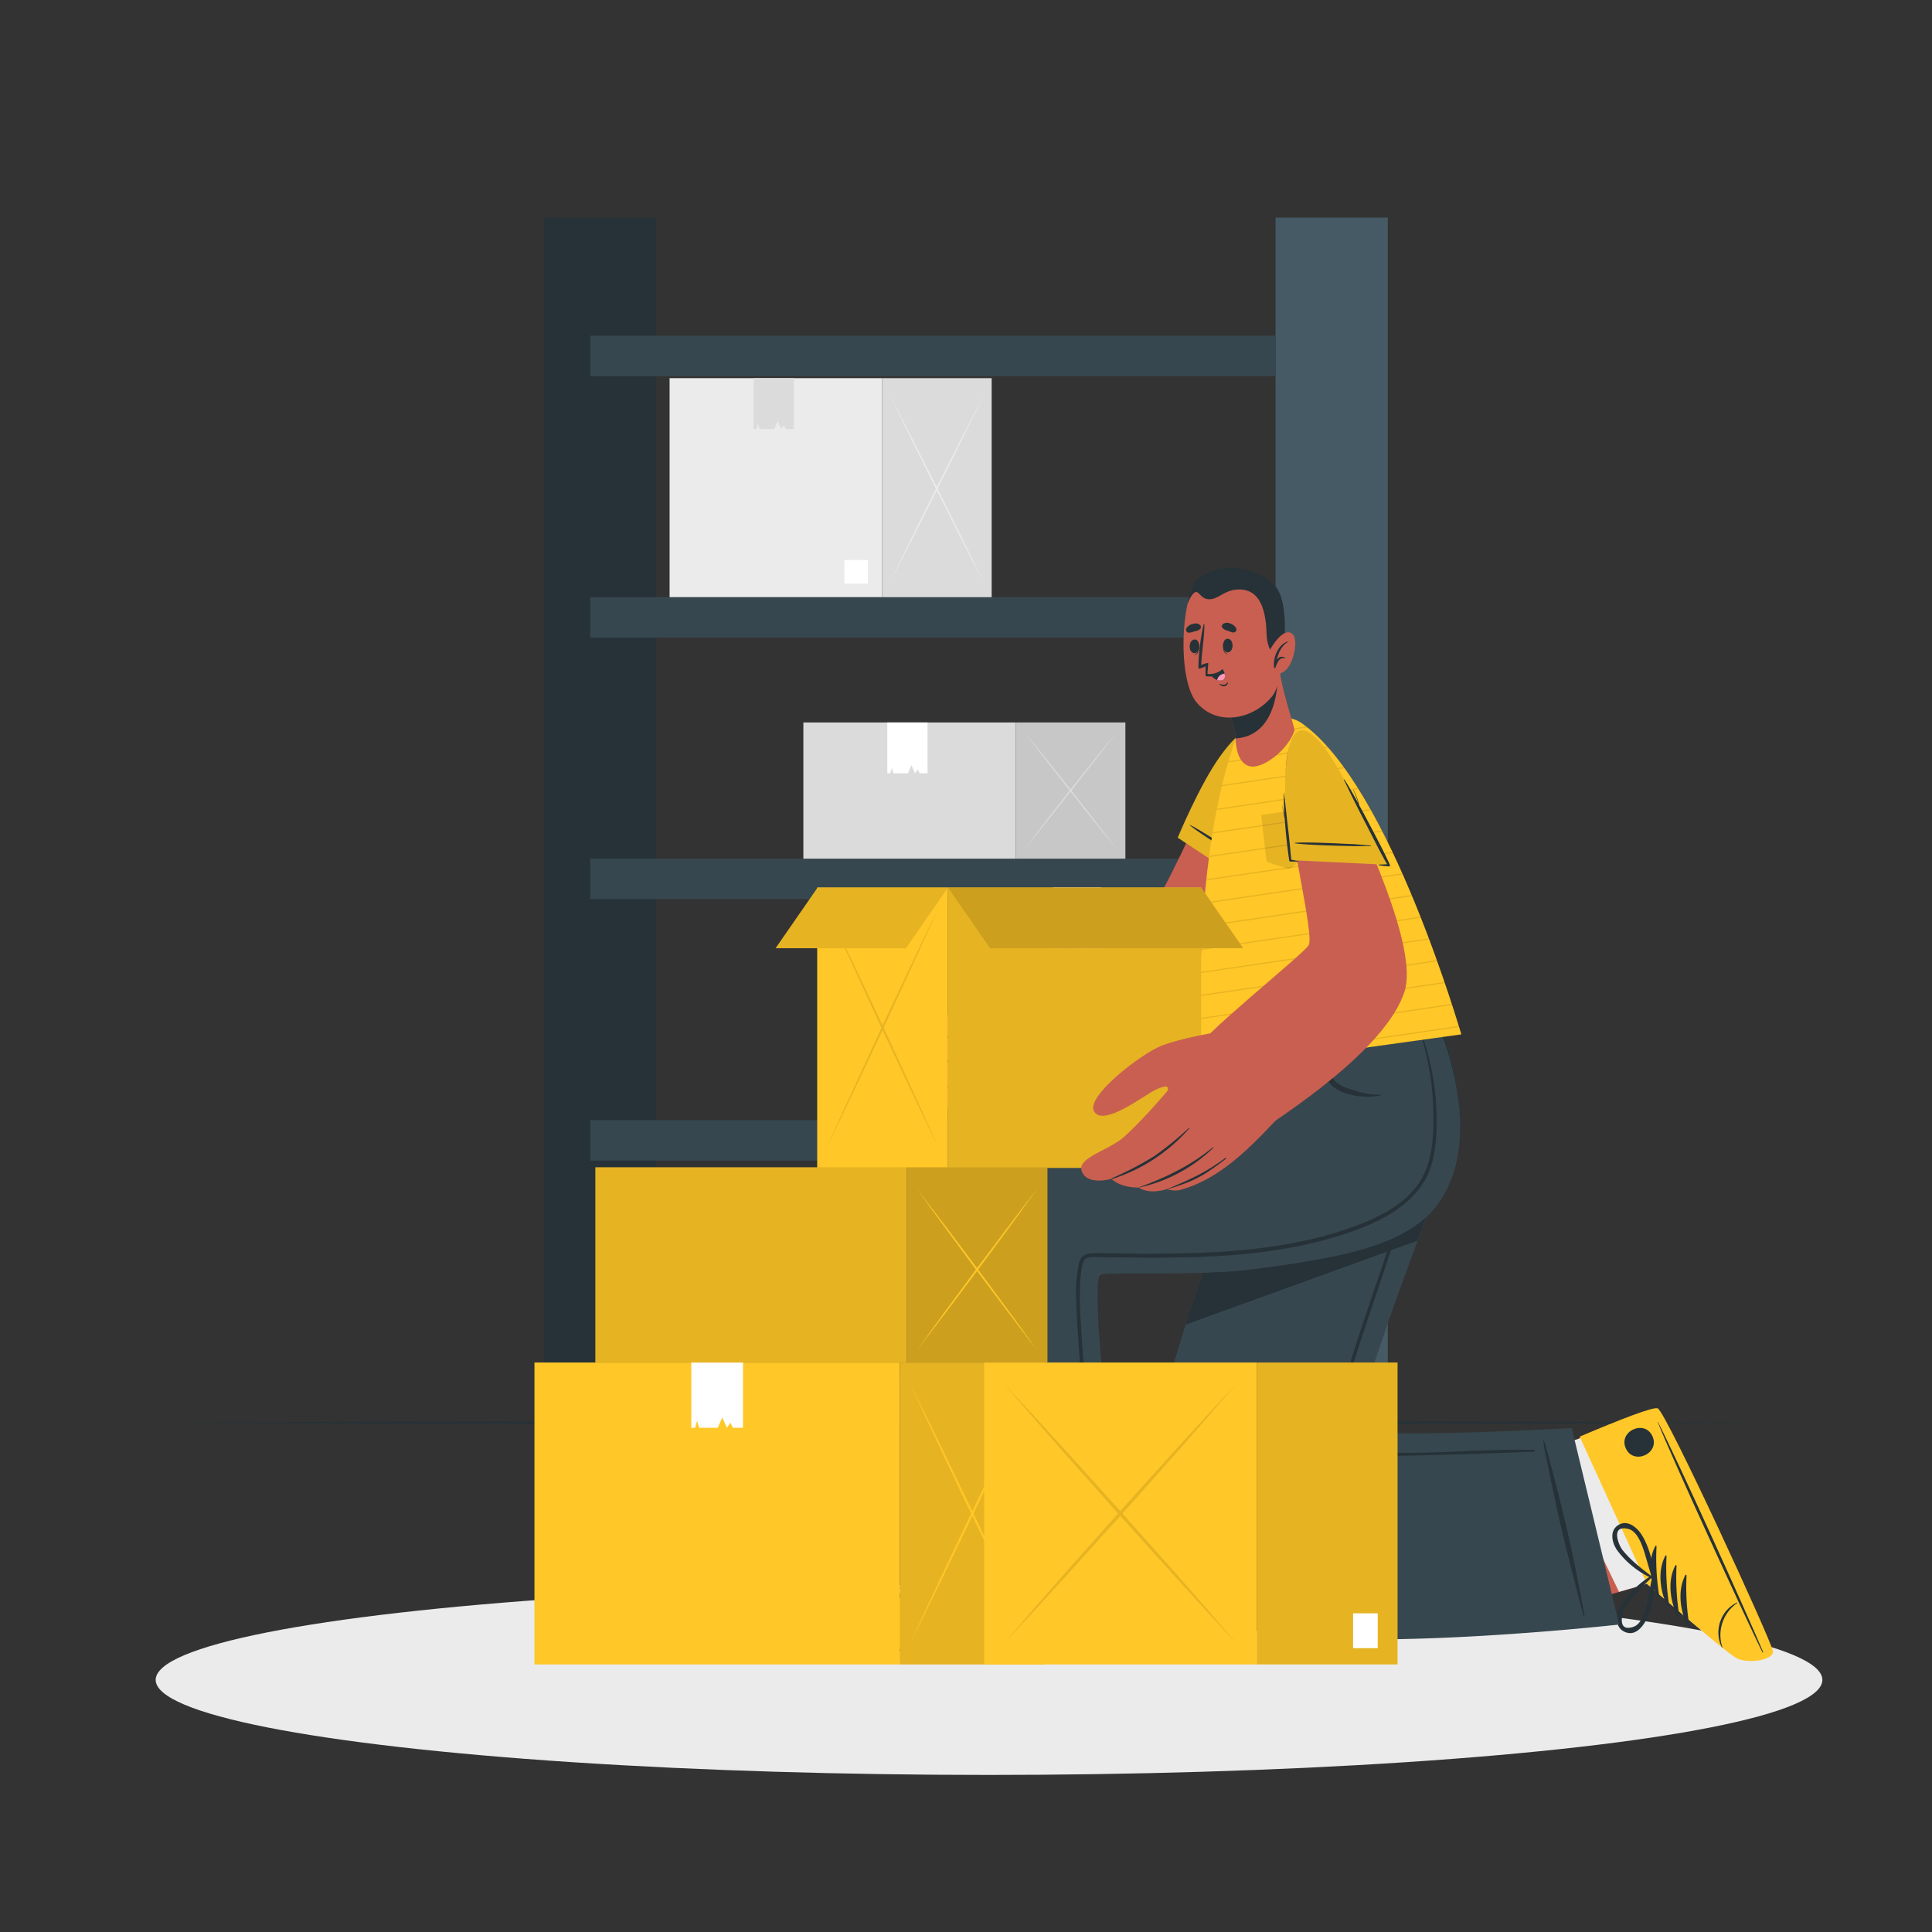 <svg xmlns="http://www.w3.org/2000/svg" viewBox="0 0 500 500"><rect x="0" y="0" width="500" height="500" fill="#333333" stroke="none"/><g id="freepik--Floor--inject-102"><polygon points="40.29 368.18 92.72 367.93 145.14 367.84 250 367.68 354.86 367.84 407.28 367.93 459.71 368.18 407.28 368.42 354.86 368.51 250 368.67 145.14 368.51 92.72 368.42 40.29 368.18" style="fill:#263238"></polygon></g><g id="freepik--Shadow--inject-102"><ellipse cx="255.96" cy="434.75" rx="215.67" ry="24.6" style="fill:#ebebeb"></ellipse></g><g id="freepik--Shelf--inject-102"><rect x="140.84" y="56.31" width="29.04" height="311.73" style="fill:#263238"></rect><rect x="330.12" y="56.31" width="29.04" height="311.73" style="fill:#455a64"></rect><rect x="152.76" y="86.88" width="177.36" height="10.47" style="fill:#37474f"></rect><rect x="152.76" y="154.55" width="177.36" height="10.47" style="fill:#37474f"></rect><rect x="152.76" y="222.22" width="177.36" height="10.47" style="fill:#37474f"></rect><rect x="152.76" y="289.89" width="177.36" height="10.47" style="fill:#37474f"></rect><rect x="152.76" y="357.56" width="177.36" height="10.47" style="fill:#37474f"></rect><rect x="173.29" y="97.87" width="54.96" height="56.67" style="fill:#ebebeb"></rect><rect x="228.26" y="97.87" width="28.38" height="56.68" style="fill:#dbdbdb"></rect><polygon points="205.44 111.03 204.28 111.03 203.4 111.03 202.9 110.02 202.2 111.03 201.25 108.94 200.35 111.03 197.78 111.03 196.61 111.03 196.18 109.64 195.78 111.03 195.02 111.03 195.02 97.87 205.44 97.87 205.44 111.03" style="fill:#dbdbdb"></polygon><path d="M254.68,150.93q-3.15-6-6.25-12.13l-6.15-12.19-6.08-12.24q-3-6.14-6-12.3,3.15,6,6.25,12.13l6.16,12.19,6.08,12.24Q251.72,144.76,254.68,150.93Z" style="fill:#ebebeb"></path><path d="M254.68,102.07q-3,6.17-6,12.3l-6.08,12.24-6.16,12.2q-3.09,6.08-6.25,12.12,3-6.17,6-12.3l6.08-12.24,6.15-12.19Q251.54,108.11,254.68,102.07Z" style="fill:#ebebeb"></path><rect x="218.53" y="144.93" width="6.1" height="6.1" style="fill:#fff"></rect><rect x="207.91" y="186.97" width="54.96" height="35.25" style="fill:#dbdbdb"></rect><rect x="262.87" y="186.97" width="28.38" height="35.25" style="fill:#c7c7c7"></rect><polygon points="240.05 200.12 238.89 200.12 238.01 200.12 237.51 199.11 236.81 200.12 235.87 198.04 234.97 200.12 232.39 200.12 231.22 200.12 230.79 198.73 230.4 200.12 229.63 200.12 229.63 186.97 240.05 186.97 240.05 200.12" style="fill:#fff"></polygon><path d="M289.3,220.12q-3.17-3.84-6.25-7.7l-6.16-7.75-6.08-7.78q-3-3.9-6-7.82,3.17,3.84,6.25,7.7l6.16,7.75,6.08,7.78Q286.34,216.2,289.3,220.12Z" style="fill:#dbdbdb"></path><path d="M289.3,189.07q-3,3.92-6,7.82l-6.08,7.78-6.16,7.75q-3.09,3.86-6.25,7.7,3-3.92,6-7.82l6.08-7.78,6.16-7.74Q286.14,192.91,289.3,189.07Z" style="fill:#dbdbdb"></path></g><g id="freepik--character-2--inject-102"><path d="M458.6,427c-.25-2.35-27.26-60.54-29.69-62.1-.92-.61-9.63,2.83-20,7.29l-.33.14c-2.14.91-41.73,11.55-41.73,11.55L384.37,422l41.19-11.89.63-.31s20.3,17.65,23.16,19.08S458.87,429.39,458.6,427Z" style="fill:#c95f50"></path><path d="M401,374.58l18,37.39,6.48-1.87.64-.3s20.3,17.65,23.15,19.08,9.54.51,9.26-1.84-27.26-60.55-29.69-62.1c-.92-.61-9.63,2.82-20,7.29l-.31.14C408,372.6,405.1,373.44,401,374.58Z" style="fill:#ebebeb"></path><path d="M458.83,427.33c-.25-2.37-27.32-61.23-29.77-62.82-.92-.61-9.73,2.83-20.24,7.29l17.34,38s20.44,17.9,23.31,19.36S459.09,429.7,458.83,427.33Z" style="fill:#FFC727"></path><path d="M456.09,427.57C451.31,417.82,433,378,429,368c0-.08,0-.1.07,0,4.94,9.56,23,49.5,27.21,59.51C456.34,427.71,456.19,427.78,456.09,427.57Z" style="fill:#263238"></path><path d="M445.61,426.35a8.71,8.71,0,0,1-.3-7,8.39,8.39,0,0,1,4.25-4.63c.06,0,.11.08.06.12a10.08,10.08,0,0,0-3.88,11.46C445.77,426.37,445.65,426.43,445.61,426.35Z" style="fill:#263238"></path><path d="M428.9,413.18c-1.87-3.93-2.59-9.15-.48-13.09.08-.15.29,0,.29.11a60.5,60.5,0,0,0,.7,12.82A.27.27,0,0,1,428.9,413.18Z" style="fill:#263238"></path><path d="M431.49,415.68c-1.87-3.93-2.59-9.14-.48-13.08.08-.16.29,0,.29.11a60.4,60.4,0,0,0,.7,12.81A.27.27,0,0,1,431.49,415.68Z" style="fill:#263238"></path><path d="M434.08,418.18c-1.87-3.92-2.59-9.14-.48-13.08.08-.15.29,0,.29.11a60.53,60.53,0,0,0,.7,12.82A.27.27,0,0,1,434.08,418.18Z" style="fill:#263238"></path><path d="M436.67,420.68c-1.87-3.92-2.58-9.14-.48-13.08.08-.15.29,0,.29.11a60.5,60.5,0,0,0,.7,12.82A.27.27,0,0,1,436.67,420.68Z" style="fill:#263238"></path><path d="M420.76,374.84c-2-4.44,4.87-7.59,6.89-3.15S422.79,379.28,420.76,374.84Z" style="fill:#263238"></path><path d="M426,419.31c1.77-3.39,2-7.44,2.66-11.14a.52.52,0,0,0-.64-.56c0-.07-.09-.12-.17-.08a22.87,22.87,0,0,0-8.45,8.24c-1.15,2-1.62,5.28,1,6.52S424.93,421.3,426,419.31ZM422.78,421c-4.48,1.58-3-3.81-2-5.27a23.51,23.51,0,0,1,2-2.67,67.79,67.79,0,0,1,4.83-4.91c-.44,1.8-.71,3.62-1.07,5.44C426.05,415.75,425.25,420.13,422.78,421Z" style="fill:#263238"></path><path d="M418.84,394.67c-2.43,1.49-1.64,4.69-.28,6.59a22.85,22.85,0,0,0,9.25,7.32.12.12,0,0,0,.16-.09c.32,0,.69-.25.58-.63-1-3.62-1.68-7.61-3.79-10.81C423.53,395.18,421.15,393.25,418.84,394.67Zm7,8c.55,1.77,1,3.56,1.62,5.3-1.8-1.43-3.65-2.78-5.31-4.39a26.23,26.23,0,0,1-2.26-2.45c-1.05-1.36-3.12-6.57,1.5-5.45C424,396.31,425.21,400.59,425.87,402.69Z" style="fill:#263238"></path><path d="M314.87,259.68s.73,22.81,4.15,34.05c0,0,3.73,2,4.85,2.66,0,0-28.34,67.86-26.73,94,.53,8.56,10.23,22.63,20,28.72,17.32,10.78,101.89,1.32,101.89,1.32l-12.27-50.84s-53.47,3-54.82.08c-1.71-3.67,8.93-32.21,17.44-55.4.85-2.34,9.41-11,8.41-26.62a81,81,0,0,0-7.36-27.93Z" style="fill:#37474f"></path><path d="M397,375.2c-11.67-.22-21.17.77-32.84.78H351a13,13,0,0,1-3-.28,3.77,3.77,0,0,1-2.35-1.39c-.77-1.16-.36-2.63-.09-3.88q.88-4.11,2-8.18c2.94-11,6.78-21.78,10.39-32.59L363.43,313c.45-1.35.9-2.71,1.47-4a33.33,33.33,0,0,1,1.84-3.5,32.22,32.22,0,0,0,3.16-6.88c3.16-10.37.13-21.1-3.56-30.89-.5-1.31-1-2.62-1.55-3.92,0-.09-.18-.05-.14.05,3.36,10.33,7.37,21.08,5.11,32.1a26.51,26.51,0,0,1-2.69,7.42c-.65,1.18-1.36,2.33-2,3.52a29.85,29.85,0,0,0-1.63,3.76c-2,5.47-3.72,11-5.57,16.56-3.69,11-7.57,21.92-10.64,33.09-.76,2.78-1.47,5.58-2.1,8.39-.46,2.08-1.5,4.9.31,6.62,1.33,1.26,3.41,1.41,5.14,1.43,2.91,0,5.81,0,8.72,0,11.83,0,36.26-1,37.73-1.05A.21.21,0,0,0,397,375.2Z" style="fill:#263238"></path><path d="M410.07,418c-1.14-5.94-2.24-11.91-3.55-17.81s-2.74-11.82-4.27-17.69c-.44-1.66-.88-3.31-1.33-5-.21-.79-.42-1.57-.65-2.36a19.65,19.65,0,0,0-.73-2.37c0-.08-.15,0-.14.05a32.52,32.52,0,0,0,.81,4.56c.29,1.43.56,2.87.86,4.3q.92,4.42,1.87,8.83c1.29,5.89,2.75,11.73,4.25,17.57.86,3.31,1.71,6.63,2.58,9.94C409.82,418.27,410.11,418.23,410.07,418Z" style="fill:#263238"></path><path d="M306.85,342.81l60-21.74c.84-2.31,1.68-4.6,2.5-6.84s9.41-11,8.42-26.63a80.69,80.69,0,0,0-7.36-27.92H314.87s.72,22.81,4.15,34c0,0,3.73,2,4.85,2.67C323.87,296.39,314.51,318.79,306.85,342.81Z" style="fill:#263238"></path><path d="M215.59,429.77c2.26.68,66.38-1.44,68.77-3.07.92-.6,1.15-10,1.11-21.28v-.36c0-2.33-5.31-41.44-5.31-41.44L235.28,365l8.81,41,0,.7S220,418.46,217.51,420.53,213.32,429.1,215.59,429.77Z" style="fill:#c95f50"></path><path d="M215.59,429.78c2.26.68,66.38-1.45,68.77-3.08.92-.61,1.16-10,1.11-21.28v-.36c0-.64-.4-4-1-8.61l-42.1,1.64,1.68,7.88,0,.7s-24.19,11.79-26.63,13.86S213.32,429.1,215.59,429.78Z" style="fill:#ebebeb"></path><path d="M215.1,430.05c2.29.68,67-1.47,69.45-3.11.92-.62,1.16-10.07,1.12-21.49l-41.75,1.27s-24.42,11.91-26.88,14S212.81,429.37,215.1,430.05Z" style="fill:#FFC727"></path><path d="M215.94,427.43c10.85-.63,54.64-2.13,65.41-1.93.09,0,.09.06,0,.07-10.73.85-54.54,2-65.4,2C215.72,427.61,215.71,427.45,215.94,427.43Z" style="fill:#263238"></path><path d="M221.13,418.25a8.71,8.71,0,0,1,6.58,2.43,8.45,8.45,0,0,1,2.62,5.71c0,.07-.12.07-.13,0a10.08,10.08,0,0,0-9.07-8A.07.07,0,0,1,221.13,418.25Z" style="fill:#263238"></path><path d="M239.74,407.93c4.35-.2,9.43,1.17,12.25,4.63.11.13-.08.29-.21.22a60.87,60.87,0,0,0-12.09-4.31A.27.27,0,0,1,239.74,407.93Z" style="fill:#263238"></path><path d="M236.43,409.35c4.35-.2,9.43,1.16,12.25,4.63.11.13-.08.28-.21.22a60.24,60.24,0,0,0-12.09-4.31A.27.27,0,0,1,236.43,409.35Z" style="fill:#263238"></path><path d="M233.12,410.77c4.35-.2,9.43,1.16,12.25,4.63.11.13-.08.28-.21.22a60.24,60.24,0,0,0-12.09-4.31A.27.27,0,0,1,233.12,410.77Z" style="fill:#263238"></path><path d="M229.81,412.19c4.35-.2,9.43,1.16,12.25,4.63.11.13-.08.28-.21.22a60.24,60.24,0,0,0-12.09-4.31A.27.27,0,0,1,229.81,412.19Z" style="fill:#263238"></path><path d="M278.24,415.28c4.88-.15,5.12,7.43.23,7.58S273.36,415.43,278.24,415.28Z" style="fill:#263238"></path><path d="M235.22,402.85c2.45,2.95,6.08,4.74,9.25,6.77a.53.53,0,0,0,.77-.37c.07,0,.14,0,.13-.13a22.8,22.8,0,0,0-4.32-11c-1.42-1.85-4.25-3.54-6.39-1.64S233.8,401.13,235.22,402.85Zm-.32-3.59c.28-4.74,4.66-1.25,5.65.15a25.22,25.22,0,0,1,1.69,2.88c1.06,2,1.81,4.22,2.66,6.36-1.49-1.1-3.07-2.06-4.6-3.1C238.48,404.32,234.75,401.88,234.9,399.26Z" style="fill:#263238"></path><path d="M260.7,405.83c-.43-2.82-3.69-3.33-6-2.81a22.85,22.85,0,0,0-10.33,5.69.11.11,0,0,0,0,.18.53.53,0,0,0,.35.79c3.73.45,7.67,1.4,11.43.69C258.41,410,261.11,408.5,260.7,405.83Zm-10.12,3.37c-1.84-.17-3.66-.44-5.51-.55a66.84,66.84,0,0,1,6.11-3.19,22.94,22.94,0,0,1,3.13-1.14c1.66-.45,7.26-.34,4.45,3.49C257.2,409.92,252.78,409.42,250.58,409.2Z" style="fill:#263238"></path><path d="M240.43,402.84h50.21s-8.94-68.35-6-72.81c1.31-2,66.49,4.57,85.56-16.08,17.43-18.89-.31-54.27-.31-54.27h-53.5s-1.09,15.17-4,21.23c-1.23,2.6-61-1.11-70.36,16C229.59,319.7,240.43,402.84,240.43,402.84Z" style="fill:#37474f"></path><path d="M285.35,393.29c-5.67-.17-11.35-.39-17-.38s-11.37.12-17.06.34c-1.6.07-6.34.29-7.1.35a17.85,17.85,0,0,0-2.32.2c-.09,0-.07.14,0,.15,1.23.21,14.08.36,16.9.36,5.65,0,11.29-.15,16.94-.35q4.82-.16,9.63-.36C285.51,393.59,285.53,393.3,285.35,393.29Z" style="fill:#263238"></path><path d="M318.6,276.06c.23-1.61.44-3.22.63-4.82.43-3.67.81-7.37.92-11.06,0-.29-.4-.26-.43,0-.35,2.85-.61,5.71-.93,8.56s-.57,5.7-1.1,8.5c-.16.84-.52,2.25-1.59,2.27-1.45,0-1.73-1.94-1.85-3a48.33,48.33,0,0,1-.15-8c.16-3,.54-6.06.88-9.07,0-.11-.17-.13-.19,0-1.25,5.87-2.45,12-1.41,18a3.33,3.33,0,0,0,1.94,2.83h.06a1,1,0,0,0,0,.1c0,.17,0,.34,0,.51a3.09,3.09,0,0,0,0,.43c0,.3,0,.59,0,.89a.22.22,0,0,0,.44,0,.18.18,0,0,0,.15-.15,4.63,4.63,0,0,0,0-1.74,2.09,2.09,0,0,0,1.78-1A7.52,7.52,0,0,0,318.6,276.06Z" style="fill:#263238"></path><path d="M313.28,280.4a85.59,85.59,0,0,1,11.51,9.47.15.15,0,0,1-.19.24c-3.92-3-8-6-11.69-9.24A.3.3,0,0,1,313.28,280.4Z" style="fill:#263238"></path><path d="M357.26,283.31a22.21,22.21,0,0,1-3.46-.26,28.69,28.69,0,0,1-3-.77c-1.85-.54-4.11-1.19-5.46-2.66a19.52,19.52,0,0,1-3.1-5.34,21.49,21.49,0,0,1-1.82-6.38c0-.09-.17-.09-.16,0a32.85,32.85,0,0,0,1.14,6.75,21.8,21.8,0,0,0,1.26,3.19,11.46,11.46,0,0,0,1.79,2.86c1.5,1.61,3.94,2.4,6,2.82a19,19,0,0,0,6.81,0C357.45,283.54,357.4,283.32,357.26,283.31Z" style="fill:#263238"></path><path d="M279.26,326.79a2.93,2.93,0,0,1,2.46-2.33,24.19,24.19,0,0,1,4.34-.09c3.34,0,6.69.07,10,.08,13.18,0,26.47-.34,39.43-2.94A92.57,92.57,0,0,0,354,316c5-2.18,10.05-5.16,13.19-9.79,3.61-5.32,3.89-12.29,3.76-18.52a71,71,0,0,0-3.22-19.82c-.52-1.63-1.09-3.24-1.74-4.82,0-.1.11-.19.15-.09A68.77,68.77,0,0,1,371.32,282a65.1,65.1,0,0,1,.44,9.77,37.5,37.5,0,0,1-1.23,9.49c-3.42,11.66-16.48,16.47-27,19.43-12.72,3.57-26,4.56-39.13,4.75-6.6.1-13.22,0-19.83-.09-1.26,0-3.34-.37-4.09.95a7.35,7.35,0,0,0-.59,2.41c-.14.93-.25,1.86-.32,2.8a80.74,80.74,0,0,0,.14,10.55q.63,10.69,1.48,21.39c.57,7.16,1.37,14.31,1.89,21.48.13,1.76.3,3.51.47,5.26,0,.2-.33.24-.36,0-1.83-14.17-3.14-28.39-4.07-42.64-.23-3.52-.49-7.05-.59-10.57A38.05,38.05,0,0,1,279.26,326.79Z" style="fill:#263238"></path><path d="M311.41,329.41a109.25,109.25,0,0,0,13.33-1c4.17-.52,8.32-1.09,12.46-1.79,7.2-1.23,14.56-2.58,21.35-5.32a37.41,37.41,0,0,0,10.29-6c.08-.07.2.05.12.12-5.14,5-11.66,7.93-18.52,9.79a149.6,149.6,0,0,1-24,4.21,130.6,130.6,0,0,1-15.07.44A.26.26,0,0,1,311.41,329.41Z" style="fill:#263238"></path><path d="M327,199.32c.15,16.43-4.31,41.36-10.46,53.44-4.4,8.63-30.59,25.61-44.5,29.43-4.92,1.36-7.37-19.09-5-24.1,1.44-3,27.61-17.53,30.29-21.53,4.07-6.09,12.32-23.37,18.42-38.14C319,190.63,326.88,189.11,327,199.32Z" style="fill:#c95f50"></path><path d="M275.65,253.43s-7.71-.93-11.18-.59-16,6.37-14.82,9.14c1.49,3.58,9.38,1.52,13.12,0,0,0,3.42,8.28,9.41,8S275.65,253.43,275.65,253.43Z" style="fill:#c95f50"></path><path d="M276.58,280.46c-2.72,1.22-15.66,5.69-19.54,6.13s-15.14.9-15.78-2,2.64-3.33,2.64-3.33-4.78-.56-5.15-3.58,4.75-3.47,4.75-3.47-4.87-.93-5-4,5.08-2.63,5.08-2.63-4.49-.64-3.57-3.2c1.11-3.07,9.26-.94,13.51-1.75,1-.19,19.29-5.11,19.29-5.11Z" style="fill:#c95f50"></path><path d="M243.1,267.56c6,1.55,8.89,1.19,14.7-.68.12,0,.2.13.08.18-5.52,2.34-9.08,3.31-14.87.78C242.73,267.72,242.82,267.48,243.1,267.56Z" style="fill:#263238"></path><path d="M243,274c6.37,1.07,9.51.71,15.74-.8.09,0,.13.13,0,.16-6,2-9.56,2.87-15.78,1C242.74,274.29,242.74,274,243,274Z" style="fill:#263238"></path><path d="M244.22,281.13c6.24.59,9.7.34,15.56-1.9.14-.05.23.15.1.21-5.76,2.86-10.07,3.21-15.66,1.88C243.84,281.23,243.83,281.09,244.22,281.13Z" style="fill:#263238"></path><path d="M250.38,262.83c3.71,2.29,8.48,0,12.22-1.22a.36.36,0,0,1,.48.34c1.67,3.37,5,7.65,8.93,8.24a.09.09,0,1,1,0,.18c-4.3-.06-7.92-4-9.51-7.81-3.81,1.29-8.7,3.39-12.13.3C250.34,262.85,250.36,262.82,250.38,262.83Z" style="fill:#263238"></path><path d="M304.8,216.79l20.86,13.78s2.77-27.36,1.31-35.63c-1.64-9.31-6-6.44-11.26.88S304.8,216.79,304.8,216.79Z" style="fill:#FFC727"></path><path d="M304.8,216.79l20.86,13.78s2.77-27.36,1.31-35.63c-1.64-9.31-6-6.44-11.26.88S304.8,216.79,304.8,216.79Z" style="opacity:0.1"></path><path d="M308,213.51c2.9,1.39,11,6.79,12.33,7.67.71.47,3.46,2.44,4.17,2.9.09.06,0,.19-.1.13-1.36-.87-2.81-1.61-4.18-2.47s-9.8-6.06-12.28-8.13C307.9,213.57,308,213.47,308,213.51Z" style="fill:#263238"></path><path d="M327.25,206c0-.12.17-.09.17,0,0,2.34,0,4.67-.06,7a20.78,20.78,0,0,0,.61-3.61,0,0,0,0,1,.09,0,17,17,0,0,1-.72,4.17c0,1.63-.12,3.25-.2,4.88-.22,4.14-.39,8.29-.84,12.41a.29.29,0,0,1-.45.2c-.71-.51-1.41-1-2.08-1.57-.07-.06,0-.19.08-.15.65.32,1.27.67,1.9,1,.1-4,.41-8,.62-12S326.86,210.12,327.25,206Z" style="fill:#263238"></path><path d="M378.21,267.69s-67.3,9.34-67.3,9.35c.19,1.32-3.56-53.24,9.5-87.45.89-2.33,11.14-6.13,16.4-2.48C359.86,203.11,378.33,268.55,378.21,267.69Z" style="fill:#FFC727"></path><path d="M338.4,188.3,319.88,191a2,2,0,0,1,.12-.31l18.08-2.67A3.92,3.92,0,0,1,338.4,188.3Zm5.1,4.9L317.94,197a1.71,1.71,0,0,0-.09.3l25.88-3.8Zm4.26,5.32-31.48,4.64c0,.1,0,.2-.07.3L348,198.79Zm3.65,5.41-36.48,5.37-.06.31,36.7-5.41Zm3.24,5.47-40.82,6c0,.1,0,.2-.05.3l41-6Zm3,5.51-44.68,6.58c0,.1,0,.2,0,.3l44.86-6.6C357.71,215.1,357.66,215,357.61,214.91Zm2.74,5.54-48.14,7.09,0,.3,48.3-7.11Zm2.56,5.57-51.27,7.55,0,.3L363,226.3A2.39,2.39,0,0,1,362.91,226Zm2.41,5.59-54.12,8c0,.1,0,.2,0,.3l54.25-8C365.4,231.8,365.36,231.71,365.32,231.61Zm2.29,5.61-56.73,8.35c0,.1,0,.19,0,.29l56.86-8.37C367.68,237.4,367.64,237.31,367.61,237.22Zm2.17,5.63-59.11,8.7a2.81,2.81,0,0,0,0,.29l59.21-8.72Zm2.07,5.64-61.28,9a1.4,1.4,0,0,0,0,.29l61.38-9C371.91,248.67,371.88,248.58,371.85,248.49Zm2,5.65-63.27,9.32v.28l63.36-9.32Zm1.89,5.66-65.07,9.58c0,.1,0,.2,0,.3l65.15-9.59Zm1.8,5.69-66.67,9.81c0,.1,0,.2,0,.29l66.74-9.82C377.58,265.68,377.55,265.58,377.52,265.49Z" style="opacity:0.1"></path><path d="M326.41,210.9,337,209.4s2,10.87,2,11.17-5.09,4.43-5.55,4.26-5.47-1.56-5.63-1.87S326.41,210.9,326.41,210.9Z" style="opacity:0.1"></path><rect x="245.32" y="229.7" width="65.53" height="72.56" style="fill:#FFC727"></rect><rect x="245.32" y="229.7" width="65.53" height="72.56" style="opacity:0.1"></rect><rect x="211.49" y="229.7" width="33.83" height="72.56" transform="translate(456.81 531.96) rotate(180)" style="fill:#FFC727"></rect><polygon points="272.53 245.38 273.91 245.38 274.95 245.38 275.55 244.17 276.38 245.38 277.52 242.9 278.59 245.38 281.65 245.38 283.06 245.38 283.56 243.72 284.04 245.38 284.95 245.38 284.95 229.7 272.53 229.7 272.53 245.38" style="fill:#fff"></polygon><g style="opacity:0.1"><path d="M213.82,297.26q3.77-7.74,7.45-15.52l7.34-15.61,7.25-15.68q3.6-7.84,7.13-15.75-3.75,7.74-7.45,15.53l-7.34,15.6L221,281.51Q217.35,289.36,213.82,297.26Z"></path><path d="M213.82,234.7q3.54,7.91,7.14,15.75l7.24,15.68,7.34,15.61q3.69,7.78,7.45,15.52-3.53-7.89-7.13-15.75l-7.25-15.68-7.34-15.6Q217.58,242.43,213.82,234.7Z"></path></g><polygon points="321.73 245.39 256.21 245.39 245.33 229.69 310.85 229.69 321.73 245.39" style="fill:#FFC727"></polygon><g style="opacity:0.2"><polygon points="321.73 245.39 256.21 245.39 245.33 229.69 310.85 229.69 321.73 245.39"></polygon></g><polygon points="234.46 245.4 200.72 245.4 211.6 229.7 245.33 229.7 234.46 245.4" style="fill:#FFC727"></polygon><polygon points="234.46 245.4 200.72 245.4 211.6 229.7 245.33 229.7 234.46 245.4" style="opacity:0.1"></polygon><path d="M323.89,198.38c3.31.31,9.46-4.4,11.11-9.29.11-.34-.93-3.48-2-7.36-.65-2.36-1.32-5-1.75-7.45-.09-.5-14.71,6.48-14.71,6.48a40,40,0,0,1,3.16,9.15,6,6,0,0,1,.07,1,1,1,0,0,0,0,.17C319.79,193.07,320.35,198,323.89,198.38Z" style="fill:#c95f50"></path><path d="M319.75,190.93a1,1,0,0,0,0,.17,10.79,10.79,0,0,0,1.59-.2c9-1.81,9.38-13.56,9.33-16.51-2.66.87-14.16,6.37-14.16,6.37a40,40,0,0,1,3.16,9.15A6,6,0,0,1,319.75,190.93Z" style="fill:#263238"></path><path d="M330.68,154.69c2.47,5.24,1.88,21.49-1.5,25.58-4.91,5.94-14.09,7.78-19.42,1.62-5.18-6-4-27.14-.14-31C315.34,145.26,327,147,330.68,154.69Z" style="fill:#c95f50"></path><path d="M316.62,166.41s.08.06.08.1c-.07,1.1,0,2.36,1,2.76a0,0,0,0,1,0,.06C316.5,169.12,316.38,167.44,316.62,166.41Z" style="fill:#263238"></path><path d="M317.63,165.3c1.77-.08,1.79,3.46.16,3.53S316.15,165.37,317.63,165.3Z" style="fill:#263238"></path><path d="M310.28,166.64s-.09.05-.09.1c.05,1.09-.09,2.35-1.08,2.72,0,0,0,.07,0,.07C310.33,169.35,310.49,167.67,310.28,166.64Z" style="fill:#263238"></path><path d="M309.29,165.5c-1.76-.12-1.87,3.42-.24,3.53S310.77,165.6,309.29,165.5Z" style="fill:#263238"></path><path d="M319,163.67a11.67,11.67,0,0,1-1.37-.47,2.38,2.38,0,0,1-1.31-.75.74.74,0,0,1,.12-.9,1.82,1.82,0,0,1,1.86-.21,2.71,2.71,0,0,1,1.58,1.17A.79.79,0,0,1,319,163.67Z" style="fill:#263238"></path><path d="M307.91,163.73a13.09,13.09,0,0,0,1.4-.37,2.36,2.36,0,0,0,1.36-.66.75.75,0,0,0-.05-.91,1.84,1.84,0,0,0-1.85-.33,2.65,2.65,0,0,0-1.65,1A.79.79,0,0,0,307.91,163.73Z" style="fill:#263238"></path><path d="M317.71,176.57c-.26.26-.52.61-.92.65a2.72,2.72,0,0,1-1.18-.27s-.07,0-.05.06a1.49,1.49,0,0,0,1.4.59,1.17,1.17,0,0,0,.85-1C317.83,176.56,317.74,176.53,317.71,176.57Z" style="fill:#263238"></path><path d="M316.53,173.3a3.73,3.73,0,0,1-2.48,1.68,4.61,4.61,0,0,1-1.34.07,1,1,0,0,1-.25,0l-.24,0a.29.29,0,0,1-.23-.25h0a.49.49,0,0,0,0-.12h0v-.1c0-.84,0-2.13,0-2.13-.31.16-1.87.88-1.85.44a56.1,56.1,0,0,1,1.36-11.3c0-.12.21-.09.2,0,0,3.51-.71,7-.81,10.52a6.53,6.53,0,0,1,1.76-.54c.12,0-.18,2.47-.14,2.85a.1.1,0,0,0,0,0,5.15,5.15,0,0,0,3.85-1.23C316.51,173.14,316.6,173.21,316.53,173.3Z" style="fill:#263238"></path><path d="M313.21,174.62A4.42,4.42,0,0,0,315,176a2.06,2.06,0,0,0,1.21.07c.87-.24.89-1,.72-1.73a4.64,4.64,0,0,0-.4-1A5.71,5.71,0,0,1,313.21,174.62Z" style="fill:#263238"></path><path d="M315,176a2.06,2.06,0,0,0,1.21.07c.87-.24.89-1,.72-1.73A2.06,2.06,0,0,0,315,176Z" style="fill:#ff99ba"></path><path d="M307.32,156.3c.59-1.4,1.27-2.8,2.1-3.08s1.41,1.75,3.31,1.86c2.57.15,3.79-2.22,7.38-2.51,5.16-.4,7.47,3.89,7.66,11.21.17,6.54,4.13,7.12,4.13,7.12s2.27-14.44-1.84-19.18-13.46-6.77-19.68-2.15C308.11,151.25,307.32,156.3,307.32,156.3Z" style="fill:#263238"></path><path d="M328.58,168.35s2.95-5.58,5.44-4.59.72,8.77-1.89,10.13a2.8,2.8,0,0,1-3.91-1Z" style="fill:#c95f50"></path><path d="M333.45,166a0,0,0,0,1,0,.07c-1.82,1-2.61,2.92-3.09,4.85a1.55,1.55,0,0,1,2.25-.71.06.06,0,0,1,0,.11,1.72,1.72,0,0,0-1.81.84,8.47,8.47,0,0,0-.71,1.63c-.07.18-.39.13-.35-.07v0C329.39,170.21,330.86,166.55,333.45,166Z" style="fill:#263238"></path><path d="M345.75,199.71c6.7,14.92,21.52,45.5,17.71,57-5,15.1-31.17,31.75-37.94,36.42-2.95,2-17.63-16.79-16.73-20.51s28.41-25.51,29.89-28-4.74-27.25-5.79-41.1C331.55,186.09,340.07,187.08,345.75,199.71Z" style="fill:#c95f50"></path><path d="M302,282.71c.8-1.64-.06-2.07-3-.65s-13.28,9.52-15.8,5.67,12.26-15.07,17.31-17.06,13.9-3.45,13.9-3.45C312,270,306.73,277.24,302,282.71Z" style="fill:#c95f50"></path><path d="M332.68,287.29c-7.16,7.53-15.6,17.33-26.86,20.55a5.84,5.84,0,0,1-3.8-.11c-5,1.53-7.25-.38-7.25-.38-5.12,0-7.13-2.27-7.13-2.27s-5.92,1.74-7.56-1.66c-1.85-3.81,6.82-5.51,11-9.35,9.62-8.82,20.83-24,23.35-26.85Z" style="fill:#c95f50"></path><path d="M307.67,291.92a85.2,85.2,0,0,1-8.86,7.23,83.87,83.87,0,0,1-11.12,5.8c-.12.05-.05.22.08.19a44.38,44.38,0,0,0,20-13.1C307.91,291.9,307.81,291.79,307.67,291.92Z" style="fill:#263238"></path><path d="M313.83,297c-2.94,2.31-8.14,6.34-19.11,10.29,0,0,0,.07,0,.06a39.81,39.81,0,0,0,19.2-10.21C314.11,296.93,314,296.79,313.83,297Z" style="fill:#263238"></path><path d="M317.09,299.71c-5.15,3.75-8.87,5.46-15,8,0,0,0,.08,0,.07,7.32-2.13,9.74-3.74,15.19-7.89C317.43,299.73,317.29,299.57,317.09,299.71Z" style="fill:#263238"></path><path d="M334,222.6l25,1.2s-11.57-24.94-17-31.31c-6.16-7.18-8.48-2.46-9.24,6.5S334,222.6,334,222.6Z" style="fill:#FFC727"></path><path d="M334,222.6l25,1.2s-11.57-24.94-17-31.31c-6.16-7.18-8.48-2.46-9.24,6.5S334,222.6,334,222.6Z" style="opacity:0.1"></path><path d="M335.13,218.12c3.2-.28,12.91.25,14.52.32.84,0,4.22.33,5.06.36.11,0,.08.17,0,.17-1.62-.06-3.24.05-4.86,0s-11.51-.22-14.71-.73A.07.07,0,0,1,335.13,218.12Z" style="fill:#263238"></path><path d="M347.83,201.85c-.05-.1.11-.17.16-.07,1.22,2,2.39,4,3.52,6.07a20.36,20.36,0,0,0-1.31-3.43s.05-.08.08,0a16.68,16.68,0,0,1,1.5,4c.79,1.43,1.56,2.86,2.32,4.31,1.92,3.66,3.9,7.32,5.61,11.1a.29.29,0,0,1-.29.4c-.87-.07-1.73-.17-2.59-.29-.09,0-.1-.16,0-.17.72-.06,1.43-.07,2.15-.09-2-3.49-3.73-7.09-5.58-10.64S349.6,205.6,347.83,201.85Z" style="fill:#263238"></path><path d="M332.5,212c-.26-1.29-.53-2.58-.75-3.88,0,0,0,0,0,0,.23.94.44,1.89.65,2.84-.11-1.94-.18-3.87-.16-5.8a0,0,0,0,1,.05,0c.4,2.9.64,5.83,1,8.74s.61,5.72.88,8.58c.56.12,1.13.22,1.7.32a.09.09,0,0,1,0,.17c-.63,0-1.26,0-1.89,0a.28.28,0,0,1-.32-.23C333.14,219.17,332.74,215.58,332.5,212Z" style="fill:#263238"></path></g><g id="freepik--Boxes--inject-102"><rect x="138.32" y="352.62" width="94.57" height="78.13" style="fill:#FFC727"></rect><rect x="232.88" y="352.62" width="37.47" height="78.14" style="fill:#FFC727"></rect><rect x="232.88" y="352.62" width="37.47" height="78.14" style="opacity:0.1"></rect><path d="M267.77,425.38q-4.15-8.34-8.25-16.73l-8.13-16.8-8-16.88q-4-8.46-7.9-17,4.16,8.34,8.25,16.73l8.12,16.8,8,16.88Q263.86,416.87,267.77,425.38Z" style="fill:#FFC727"></path><path d="M267.77,358q-3.91,8.52-7.9,17l-8,16.88-8.12,16.8q-4.09,8.4-8.25,16.73,3.9-8.52,7.9-17l8-16.88,8.13-16.8Q263.62,366.33,267.77,358Z" style="fill:#FFC727"></path><polygon points="192.29 369.51 190.8 369.51 189.67 369.51 189.03 368.2 188.13 369.51 186.92 366.83 185.76 369.51 182.46 369.51 180.95 369.51 180.41 367.72 179.89 369.51 178.91 369.51 178.91 352.62 192.29 352.62 192.29 369.51" style="fill:#fff"></polygon><rect x="254.7" y="352.62" width="70.55" height="78.13" style="fill:#FFC727"></rect><rect x="325.25" y="352.62" width="36.43" height="78.13" style="fill:#FFC727"></rect><rect x="325.25" y="352.62" width="36.43" height="78.13" style="opacity:0.1"></rect><g style="opacity:0.1"><path d="M320.08,425.37q-7.77-8.33-15.4-16.72l-15.18-16.8-15-16.88q-7.47-8.46-14.76-17,7.77,8.34,15.4,16.72l15.18,16.81,15,16.88Q312.78,416.86,320.08,425.37Z"></path><path d="M320.08,358q-7.31,8.52-14.76,17l-15,16.88-15.18,16.8q-7.62,8.39-15.4,16.72,7.31-8.5,14.76-17l15-16.88,15.18-16.81Q312.3,366.34,320.08,358Z"></path></g><rect x="350.17" y="417.53" width="6.38" height="9.01" style="fill:#fff"></rect><rect x="154.08" y="302.09" width="80.55" height="50.52" style="fill:#FFC727"></rect><rect x="154.08" y="302.09" width="80.55" height="50.52" style="opacity:0.1"></rect><rect x="234.64" y="302.1" width="36.43" height="50.53" style="fill:#FFC727"></rect><rect x="234.64" y="302.1" width="36.43" height="50.53" style="opacity:0.2"></rect><path d="M268.56,349.64q-4.05-5.2-8-10.46l-7.91-10.52-7.8-10.56q-3.89-5.3-7.68-10.62,4,5.22,8,10.46l7.9,10.52,7.8,10.57Q264.76,344.31,268.56,349.64Z" style="fill:#FFC727"></path><path d="M268.56,307.48q-3.81,5.32-7.69,10.62l-7.8,10.56-7.9,10.52q-4,5.25-8,10.46,3.79-5.33,7.68-10.61l7.8-10.57,7.91-10.52Q264.5,312.69,268.56,307.48Z" style="fill:#FFC727"></path></g></svg>